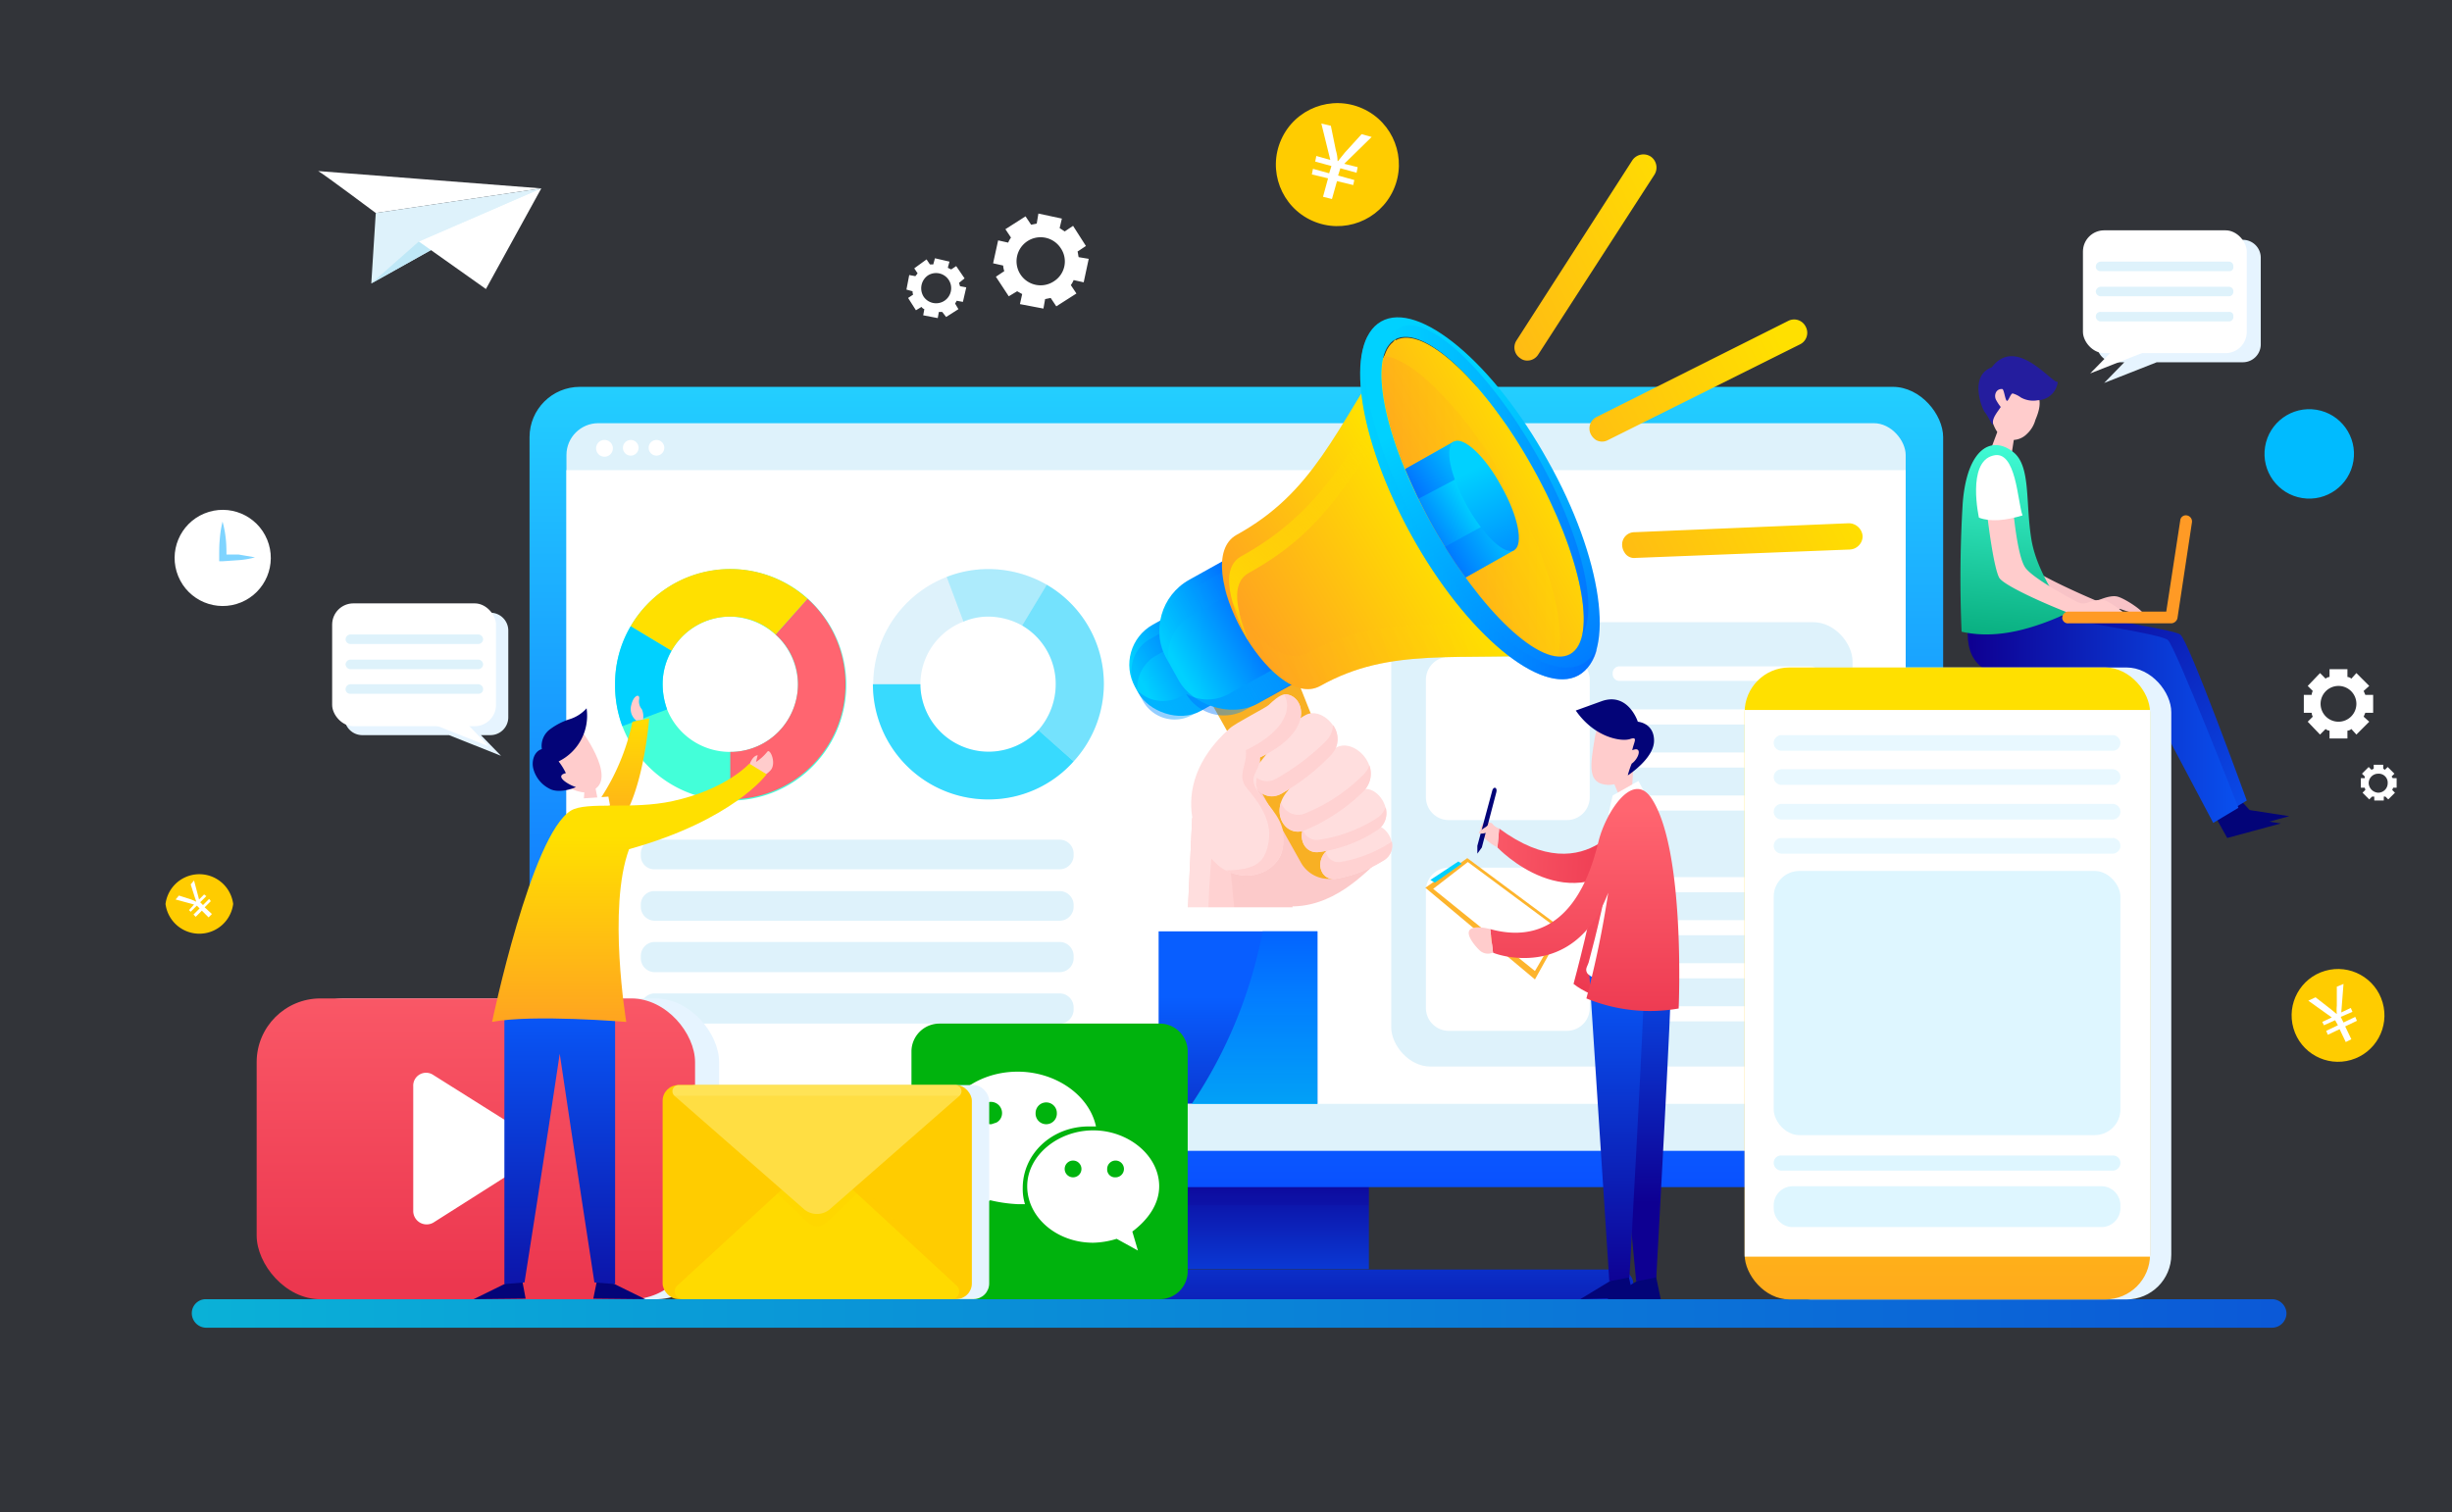 <svg xmlns="http://www.w3.org/2000/svg" xmlns:xlink="http://www.w3.org/1999/xlink" viewBox="0 0 438.5 270.5"><rect x="0" y="0" width="438.5" height="270.5" fill="#333333" stroke="none"/><defs><style>.cls-1{isolation:isolate;}.cls-2{fill:#0753ff;opacity:0.03;}.cls-3{fill:url(#linear-gradient);}.cls-4{fill:#0e0092;opacity:0.18;}.cls-22,.cls-25,.cls-28,.cls-30,.cls-32,.cls-37,.cls-4,.cls-40,.cls-42,.cls-47,.cls-72{mix-blend-mode:multiply;}.cls-5{fill:url(#linear-gradient-2);}.cls-6{fill:#def2fb;}.cls-7{fill:#fff;}.cls-8{fill:url(#linear-gradient-3);}.cls-9{fill:#43ffd9;}.cls-10{fill:#ff6570;}.cls-11,.cls-13,.cls-14,.cls-15{fill:#00d1ff;}.cls-12{fill:#ffe000;}.cls-13{opacity:0.75;}.cls-14,.cls-72{opacity:0.22;}.cls-15{opacity:0.48;}.cls-16{fill:#ffd2d2;}.cls-17{fill:#ffdede;}.cls-18{fill:#fccaca;}.cls-19{fill:#f8b024;}.cls-20{fill:url(#linear-gradient-4);}.cls-21,.cls-24{opacity:0.44;}.cls-21,.cls-24,.cls-27,.cls-36{mix-blend-mode:screen;}.cls-21{fill:url(#linear-gradient-5);}.cls-22,.cls-25{opacity:0.42;}.cls-22{fill:url(#linear-gradient-6);}.cls-23{fill:url(#linear-gradient-7);}.cls-24{fill:url(#linear-gradient-8);}.cls-25{fill:url(#linear-gradient-9);}.cls-26{fill:url(#linear-gradient-10);}.cls-27{fill:url(#linear-gradient-11);}.cls-28,.cls-30{opacity:0.3;}.cls-28{fill:url(#linear-gradient-12);}.cls-29{fill:url(#linear-gradient-13);}.cls-30{fill:url(#linear-gradient-14);}.cls-31{fill:url(#linear-gradient-15);}.cls-32,.cls-37{opacity:0.5;}.cls-33{fill:url(#linear-gradient-16);}.cls-34{fill:url(#linear-gradient-17);}.cls-35{fill:url(#linear-gradient-18);}.cls-36{fill:url(#linear-gradient-19);}.cls-37{fill:url(#linear-gradient-20);}.cls-38{fill:url(#linear-gradient-21);}.cls-39{fill:url(#linear-gradient-22);}.cls-40,.cls-47{opacity:0.8;}.cls-40{fill:url(#linear-gradient-23);}.cls-41{fill:url(#linear-gradient-24);}.cls-42{fill:#e6f4ff;}.cls-43{fill:url(#linear-gradient-25);}.cls-44,.cls-72{fill:#fc0;}.cls-45{fill:#0bf;}.cls-46{fill:#7fd4ff;}.cls-47{fill:url(#linear-gradient-26);}.cls-48{fill:#030478;}.cls-49{fill:url(#linear-gradient-27);}.cls-50{fill:#f8c3c7;}.cls-51{fill:#fcc;}.cls-52{fill:#241d9e;}.cls-53{fill:url(#linear-gradient-28);}.cls-54{fill:url(#linear-gradient-29);}.cls-55{fill:#ff9a25;}.cls-56{fill:url(#linear-gradient-30);}.cls-57,.cls-60{opacity:0.55;}.cls-58,.cls-59,.cls-60{fill:#c2eeff;}.cls-58{opacity:0.69;}.cls-61{fill:url(#linear-gradient-31);}.cls-62{fill:url(#linear-gradient-32);}.cls-63{fill:url(#linear-gradient-33);}.cls-64{fill:url(#linear-gradient-34);}.cls-65{fill:url(#linear-gradient-35);}.cls-66{fill:url(#linear-gradient-36);}.cls-67{fill:#fdb42c;}.cls-68{fill:url(#linear-gradient-37);}.cls-69{fill:url(#linear-gradient-38);}.cls-70{fill:#bfe8f7;}.cls-71{fill:#00b30d;}.cls-73{fill:#ffda00;}.cls-74{fill:#ffe356;}</style><linearGradient id="linear-gradient" x1="221.08" y1="239.85" x2="221.08" y2="207.74" gradientUnits="userSpaceOnUse"><stop offset="0" stop-color="#085eff"/><stop offset="1" stop-color="#0e0092"/></linearGradient><linearGradient id="linear-gradient-2" x1="221.08" y1="40.33" x2="221.08" y2="258.12" gradientUnits="userSpaceOnUse"><stop offset="0" stop-color="#28e8ff"/><stop offset="1" stop-color="#0129ff"/></linearGradient><linearGradient id="linear-gradient-3" x1="221.08" y1="204.85" x2="221.08" y2="248.7" xlink:href="#linear-gradient"/><linearGradient id="linear-gradient-4" x1="204.4" y1="122.65" x2="219.72" y2="114.25" gradientTransform="translate(84.5 -88.3) rotate(29.1)" gradientUnits="userSpaceOnUse"><stop offset="0" stop-color="#00d1ff"/><stop offset="1" stop-color="#0162ff"/></linearGradient><linearGradient id="linear-gradient-5" x1="197.49" y1="126.87" x2="215.76" y2="116.5" gradientTransform="matrix(1, 0, 0, 1, 0, 0)" xlink:href="#linear-gradient-4"/><linearGradient id="linear-gradient-6" x1="215.73" y1="119.42" x2="200.32" y2="129.29" gradientTransform="matrix(1, 0, 0, 1, 0, 0)" xlink:href="#linear-gradient-4"/><linearGradient id="linear-gradient-7" x1="210.57" y1="119.33" x2="226.56" y2="110.35" gradientTransform="translate(83 -94) rotate(29.1)" xlink:href="#linear-gradient-4"/><linearGradient id="linear-gradient-8" x1="207.9" y1="119.18" x2="228.22" y2="108.44" gradientTransform="matrix(1, 0, 0, 1, 0, 0)" xlink:href="#linear-gradient-4"/><linearGradient id="linear-gradient-9" x1="227.9" y1="111.96" x2="209.49" y2="122.99" gradientTransform="matrix(1, 0, 0, 1, 0, 0)" xlink:href="#linear-gradient-4"/><linearGradient id="linear-gradient-10" x1="218.59" y1="117.05" x2="255.65" y2="94.61" gradientUnits="userSpaceOnUse"><stop offset="0.01" stop-color="#ff9a25"/><stop offset="1" stop-color="#ffe000"/></linearGradient><linearGradient id="linear-gradient-11" x1="214.75" y1="109.12" x2="248.18" y2="81.06" gradientUnits="userSpaceOnUse"><stop offset="0" stop-color="#ffe000"/><stop offset="1" stop-color="#ffe000" stop-opacity="0"/></linearGradient><linearGradient id="linear-gradient-12" x1="214.13" y1="121.68" x2="261.69" y2="107.58" xlink:href="#linear-gradient-10"/><linearGradient id="linear-gradient-13" x1="244.73" y1="100.09" x2="277.91" y2="81.84" gradientTransform="translate(76.8 -117.8) rotate(29.1)" xlink:href="#linear-gradient-10"/><linearGradient id="linear-gradient-14" x1="247.08" y1="90.56" x2="278.98" y2="90.56" xlink:href="#linear-gradient-10"/><linearGradient id="linear-gradient-15" x1="255.61" y1="73.84" x2="291.12" y2="133.67" gradientTransform="matrix(1, 0, 0, 1, 0, 0)" xlink:href="#linear-gradient-4"/><linearGradient id="linear-gradient-16" x1="248.12" y1="85.83" x2="284.05" y2="85.83" gradientTransform="matrix(1, 0, 0, 1, 0, 0)" xlink:href="#linear-gradient-4"/><linearGradient id="linear-gradient-17" x1="243.26" y1="90.81" x2="285.57" y2="90.81" gradientTransform="matrix(1, 0, 0, 1, 0, 0)" xlink:href="#linear-gradient-4"/><linearGradient id="linear-gradient-18" x1="262.8" y1="89.93" x2="252.57" y2="97.04" gradientTransform="matrix(1, 0, 0, 1, 0, 0)" xlink:href="#linear-gradient-4"/><linearGradient id="linear-gradient-19" x1="263.01" y1="80.17" x2="250.62" y2="88.44" gradientTransform="matrix(1, 0, 0, 1, 0, 0)" xlink:href="#linear-gradient-4"/><linearGradient id="linear-gradient-20" x1="277.87" y1="90.87" x2="258.09" y2="101.69" gradientTransform="matrix(1, 0, 0, 1, 0, 0)" xlink:href="#linear-gradient-4"/><linearGradient id="linear-gradient-21" x1="263.05" y1="84.11" x2="276.32" y2="109.69" gradientTransform="matrix(1, 0, 0, 1, 0, 0)" xlink:href="#linear-gradient-4"/><linearGradient id="linear-gradient-22" x1="221.4" y1="178.26" x2="221.4" y2="226.67" xlink:href="#linear-gradient"/><linearGradient id="linear-gradient-23" x1="224.34" y1="205.61" x2="224.34" y2="165.65" gradientTransform="matrix(1, 0, 0, 1, 0, 0)" xlink:href="#linear-gradient-4"/><linearGradient id="linear-gradient-24" x1="243.14" y1="96.83" x2="318.06" y2="60.13" xlink:href="#linear-gradient-10"/><linearGradient id="linear-gradient-25" x1="85.14" y1="157.14" x2="85.14" y2="229.28" gradientUnits="userSpaceOnUse"><stop offset="0" stop-color="#ff6570"/><stop offset="1" stop-color="#ec374f"/></linearGradient><linearGradient id="linear-gradient-26" x1="34.26" y1="234.92" x2="408.89" y2="234.92" gradientTransform="matrix(1, 0, 0, 1, 0, 0)" xlink:href="#linear-gradient-4"/><linearGradient id="linear-gradient-27" x1="412.75" y1="152.39" x2="363.42" y2="107.52" xlink:href="#linear-gradient"/><linearGradient id="linear-gradient-28" x1="408.61" y1="125.08" x2="352.58" y2="125.08" xlink:href="#linear-gradient"/><linearGradient id="linear-gradient-29" x1="354.07" y1="126.18" x2="354.07" y2="78.89" gradientTransform="translate(15.6 -28.6) rotate(4.6)" gradientUnits="userSpaceOnUse"><stop offset="0.13" stop-color="#00a373"/><stop offset="1" stop-color="#43ffd9"/></linearGradient><linearGradient id="linear-gradient-30" x1="348.2" y1="266.91" x2="348.2" y2="131.53" xlink:href="#linear-gradient-10"/><linearGradient id="linear-gradient-31" x1="109.95" y1="156.47" x2="109.95" y2="127.16" xlink:href="#linear-gradient-10"/><linearGradient id="linear-gradient-32" x1="100.06" y1="176.05" x2="100.06" y2="244.58" xlink:href="#linear-gradient"/><linearGradient id="linear-gradient-33" x1="112.54" y1="188.72" x2="112.54" y2="149.6" xlink:href="#linear-gradient-10"/><linearGradient id="linear-gradient-34" x1="295.32" y1="148.59" x2="285.3" y2="179.3" xlink:href="#linear-gradient-25"/><linearGradient id="linear-gradient-35" x1="293.19" y1="162.84" x2="293.19" y2="215.06" xlink:href="#linear-gradient"/><linearGradient id="linear-gradient-36" x1="289.16" y1="171.23" x2="289.16" y2="230.4" xlink:href="#linear-gradient"/><linearGradient id="linear-gradient-37" x1="257.77" y1="149.24" x2="292.45" y2="151.63" xlink:href="#linear-gradient-25"/><linearGradient id="linear-gradient-38" x1="283.41" y1="144.75" x2="283.41" y2="184.81" xlink:href="#linear-gradient-25"/></defs><title>资源 1</title><g class="cls-1"><g id="图层_2" data-name="图层 2"><g id="OBJECTS"><rect class="cls-2" width="438.5" height="270.5"/><rect class="cls-3" x="197.4" y="208.7" width="47.4" height="18.33"/><rect class="cls-4" x="197.4" y="208.7" width="47.4" height="6.9"/><rect class="cls-5" x="94.7" y="69.2" width="252.8" height="143.15" rx="9" ry="9"/><rect class="cls-6" x="101.3" y="75.7" width="239.5" height="130.16" rx="5.7" ry="5.7"/><rect class="cls-7" x="101.3" y="84.1" width="239.5" height="113.36"/><rect class="cls-8" x="150.1" y="227.1" width="142" height="5.33" rx="2.5" ry="2.5"/><path class="cls-9" d="M111.3,129.9a20.7,20.7,0,1,0,1.5-17.9,20.2,20.2,0,0,0-2.8,10.4A20.8,20.8,0,0,0,111.3,129.9Zm8.8-13.5a12,12,0,0,1,10.5-6.1,12.3,12.3,0,0,1,12.1,12.1,12.1,12.1,0,0,1-11.8,12.1h-.3a12.1,12.1,0,0,1-11.3-7.6,13.3,13.3,0,0,1-.8-4.5A11.9,11.9,0,0,1,120.1,116.4Z"/><path class="cls-10" d="M130.6,143v-8.5h.3a12.1,12.1,0,0,0,11.8-12.1,11.8,11.8,0,0,0-4-8.9l5.7-6.4A20.6,20.6,0,0,1,130.6,143Z"/><path class="cls-11" d="M110,122.4a20.2,20.2,0,0,1,2.8-10.4l7.3,4.4a11.9,11.9,0,0,0-1.6,6,13.3,13.3,0,0,0,.8,4.5l-8,3A20.8,20.8,0,0,1,110,122.4Z"/><path class="cls-12" d="M112.8,112a20.6,20.6,0,0,1,31.6-4.9l-5.7,6.4a11.8,11.8,0,0,0-8.1-3.2,12,12,0,0,0-10.5,6.1Z"/><path class="cls-6" d="M169.3,103.2a20.6,20.6,0,0,0,7.4,39.8,20.8,20.8,0,0,0,20.7-20.6,20.6,20.6,0,0,0-10.2-17.8,20.9,20.9,0,0,0-10.5-2.8A20.3,20.3,0,0,0,169.3,103.2Zm13.5,8.7a12.1,12.1,0,0,1,6,10.5,12.4,12.4,0,0,1-3.1,8.2,12.2,12.2,0,0,1-21.1-7.9v-.3a12,12,0,0,1,7.7-11.2,11.2,11.2,0,0,1,4.4-.9A12.3,12.3,0,0,1,182.8,111.9Z"/><path class="cls-13" d="M156.1,122.4h8.5v.3a12.2,12.2,0,0,0,21.1,7.9l6.3,5.6a20.3,20.3,0,0,1-15.3,6.8A20.6,20.6,0,0,1,156.1,122.4Z"/><path class="cls-14" d="M176.7,101.8a20.9,20.9,0,0,1,10.5,2.8l-4.4,7.3a12.6,12.6,0,0,0-6.1-1.6,11.2,11.2,0,0,0-4.4.9l-3-8A20.3,20.3,0,0,1,176.7,101.8Z"/><path class="cls-15" d="M187.2,104.6a20.5,20.5,0,0,1,4.8,31.6l-6.3-5.6a12.4,12.4,0,0,0,3.1-8.2,12.1,12.1,0,0,0-6-10.5Z"/><path class="cls-6" d="M189.5,155.5H117a2.4,2.4,0,0,1-2.4-2.4v-.4a2.5,2.5,0,0,1,2.4-2.5h72.5a2.5,2.5,0,0,1,2.5,2.5v.4A2.5,2.5,0,0,1,189.5,155.5Zm0,3.9H117a2.4,2.4,0,0,0-2.4,2.4v.4a2.5,2.5,0,0,0,2.4,2.5h72.5a2.5,2.5,0,0,0,2.5-2.5v-.4A2.5,2.5,0,0,0,189.5,159.4Zm0,9.1H117a2.5,2.5,0,0,0-2.4,2.5v.4a2.5,2.5,0,0,0,2.4,2.5h72.5a2.5,2.5,0,0,0,2.5-2.5V171A2.5,2.5,0,0,0,189.5,168.5Zm0,9.2H117a2.5,2.5,0,0,0-2.4,2.5v.4a2.5,2.5,0,0,0,2.4,2.5h72.5a2.5,2.5,0,0,0,2.5-2.5v-.4A2.5,2.5,0,0,0,189.5,177.7Z"/><rect class="cls-6" x="248.8" y="111.3" width="82.5" height="79.48" rx="7" ry="7"/><path class="cls-7" d="M280.2,146.7H259.1a4.1,4.1,0,0,1-4.1-4.1v-21a4.1,4.1,0,0,1,4.1-4.1h21.1a4.1,4.1,0,0,1,4.1,4.1v21A4.1,4.1,0,0,1,280.2,146.7Zm44.9-26.1v-.2a1.2,1.2,0,0,0-1.2-1.2H289.6a1.2,1.2,0,0,0-1.2,1.2v.2a1.2,1.2,0,0,0,1.2,1.2h34.3A1.2,1.2,0,0,0,325.1,120.6Zm0,7.5v.2a1.3,1.3,0,0,1-1.2,1.3H289.6a1.3,1.3,0,0,1-1.2-1.3v-.2a1.2,1.2,0,0,1,1.2-1.2h34.3A1.2,1.2,0,0,1,325.1,128.1Zm0,7.7v.3a1.3,1.3,0,0,1-1.2,1.2H289.6a1.3,1.3,0,0,1-1.2-1.2v-.3a1.3,1.3,0,0,1,1.2-1.2h34.3A1.3,1.3,0,0,1,325.1,135.8Zm0,7.8v.2a1.2,1.2,0,0,1-1.2,1.2H289.6a1.2,1.2,0,0,1-1.2-1.2v-.2a1.3,1.3,0,0,1,1.2-1.3h34.3A1.3,1.3,0,0,1,325.1,143.6Z"/><path class="cls-7" d="M280.2,184.4H259.1a4.1,4.1,0,0,1-4.1-4.1v-21a4.1,4.1,0,0,1,4.1-4.1h21.1a4.1,4.1,0,0,1,4.1,4.1v21A4.1,4.1,0,0,1,280.2,184.4Zm44.9-26.1v-.2a1.2,1.2,0,0,0-1.2-1.2H289.6a1.2,1.2,0,0,0-1.2,1.2v.2a1.3,1.3,0,0,0,1.2,1.3h34.3A1.3,1.3,0,0,0,325.1,158.3Zm0,7.5v.2a1.3,1.3,0,0,1-1.2,1.3H289.6a1.3,1.3,0,0,1-1.2-1.3v-.2a1.2,1.2,0,0,1,1.2-1.2h34.3A1.2,1.2,0,0,1,325.1,165.8Zm0,7.8v.2a1.3,1.3,0,0,1-1.2,1.2H289.6a1.3,1.3,0,0,1-1.2-1.2v-.2a1.3,1.3,0,0,1,1.2-1.3h34.3A1.3,1.3,0,0,1,325.1,173.6Zm0,7.7v.2a1.2,1.2,0,0,1-1.2,1.2H289.6a1.2,1.2,0,0,1-1.2-1.2v-.2a1.3,1.3,0,0,1,1.2-1.3h34.3A1.3,1.3,0,0,1,325.1,181.3Z"/><path class="cls-16" d="M212.2,167.8c6.5,2.8,14.7,2.9,20.2,1.8l-1.3-7.5-17.9-15.8Z"/><path class="cls-17" d="M216,169.1l-3.8-1.3,1-21.5,3.8,3.3A181.9,181.9,0,0,0,216,169.1Z"/><path class="cls-18" d="M221.9,170.1a39.1,39.1,0,0,0,10.5-.5l-1.3-7.5-11-6C220.5,159.7,221,166.5,221.9,170.1Z"/><path class="cls-18" d="M224.9,130.7c5.6-2,10.1-.7,14.5,6.8s10.3,13.9,7.5,16.2-8.5,9-17,8.4C217.2,161.1,208.3,136.7,224.9,130.7Z"/><path class="cls-19" d="M240.4,156.5h0a5.7,5.7,0,0,1-7.8-2.3l-18.3-32.6,14.5-8.1L243,149.3A5.7,5.7,0,0,1,240.4,156.5Z"/><rect class="cls-20" x="202" y="109.6" width="20.2" height="17.65" rx="8.2" ry="8.2" transform="translate(-30.8 118.2) rotate(-29.1)"/><path class="cls-21" d="M206.7,117.3l6.3-3.5a6.5,6.5,0,0,1,8.9,2.5l1.9,3.5a5.5,5.5,0,0,0-.7-2.4l-2.3-4.1a6.6,6.6,0,0,0-8.9-2.5l-6.2,3.5a6.5,6.5,0,0,0-2.5,8.9l.2.5A6.7,6.7,0,0,1,206.7,117.3Z"/><path class="cls-22" d="M222,115.6l-2.2-4.1a7.6,7.6,0,0,0-1.1-1.4l1.2,2.1a6.6,6.6,0,0,1-2.5,8.9l-6.3,3.5a6.5,6.5,0,0,1-7.8-1.2l1.1,2a6.5,6.5,0,0,0,8.8,2.5l6.3-3.5A6.4,6.4,0,0,0,222,115.6Z"/><rect class="cls-23" x="207.9" y="100" width="28.9" height="25.31" rx="10.4" ry="10.4" transform="translate(-26.7 122.5) rotate(-29.1)"/><path class="cls-24" d="M212.9,110.2l11.6-6.4a7.9,7.9,0,0,1,10.7,3.1l3.9,7.1a6.2,6.2,0,0,0-.9-2.6l-4.6-8.4a7.9,7.9,0,0,0-10.7-3l-11.6,6.4a7.9,7.9,0,0,0-3,10.7l.7,1.3A8.1,8.1,0,0,1,212.9,110.2Z"/><path class="cls-25" d="M237.4,109.8l-4.7-8.3a7.5,7.5,0,0,0-3-3.1v.2l4.7,8.4a7.9,7.9,0,0,1-3,10.7l-11.6,6.4a7.8,7.8,0,0,1-7.7,0,7.9,7.9,0,0,0,10.6,2.9l11.5-6.5A7.9,7.9,0,0,0,237.4,109.8Z"/><path class="cls-26" d="M280.8,117c-20.6,1.3-32-1.4-44.7,5.7-8.6,4.8-23.6-22.1-15-27,13.8-7.6,17.5-18.4,28.4-35Z"/><path class="cls-27" d="M223.3,102.5c13.8-7.6,18.2-16.9,29.1-33.5l-1.3-3C240.2,82.6,235.8,91.8,222,99.5c-4,2.2-1.9,8.8,1.2,15.1C221.2,109.2,220,104.4,223.3,102.5Z"/><path class="cls-28" d="M277.6,111.2c-19.9,1.1-31.2-1.3-43.7,5.6-4.7,2.6-11.2-4.1-14.9-11.6,2.3,9.1,11.2,20.8,17.1,17.5,12.7-7.1,24.1-4.4,44.7-5.7Z"/><ellipse class="cls-29" cx="265.2" cy="88.9" rx="10.4" ry="32.2" transform="translate(-9.7 140.3) rotate(-29.1)"/><path class="cls-30" d="M278.6,117.4c1.6-5.7-1.7-17.7-8.7-30.2s-16.8-23.1-22.4-23.5c-1.6,5.7,1.7,17.7,8.6,30.2S273,117,278.6,117.4Z"/><path class="cls-31" d="M276.8,82.4c-9.7-17.5-23.1-28.7-29.8-24.9s-4.2,20.9,5.5,38.4,23.1,28.6,29.8,24.9S286.6,99.8,276.8,82.4Zm4,34.6c-5,2.8-16-7.6-24.7-23.1s-11.6-30.4-6.6-33.2,16.1,7.6,24.7,23.1S285.8,114.2,280.8,117Z"/><g class="cls-32"><path class="cls-33" d="M275,81.7c-8.7-15.5-19.7-25.8-24.7-23.1a5.2,5.2,0,0,0-2.2,3.5,3.8,3.8,0,0,1,1.4-1.4c5-2.8,16.1,7.6,24.7,23.1,6.8,12.1,10,23.8,8.8,29.7C285.9,108.7,282.7,95.5,275,81.7Z"/><path class="cls-34" d="M283.1,118.7c-6.7,3.7-20-7.4-29.8-24.9-7.4-13.4-10.6-26.5-8.7-33.7-3.3,6.4-.3,21,7.9,35.8,9.8,17.5,23.1,28.6,29.8,24.9a7.3,7.3,0,0,0,3.3-4.8A6.6,6.6,0,0,1,283.1,118.7Z"/></g><path class="cls-35" d="M256.1,93.9a94.8,94.8,0,0,0,6,9.4l8.7-4.9L260,79l-8.7,4.9A90.3,90.3,0,0,0,256.1,93.9Z"/><path class="cls-36" d="M253.7,89.2s-1.7-3.6-2.4-5.3L260,79l3,5.3Z"/><path class="cls-37" d="M267,93.1l-8.6,4.7a58.5,58.5,0,0,0,3.7,5.5l8.7-4.9Z"/><path class="cls-38" d="M268.5,87c3,5.3,4,10.4,2.3,11.4s-5.5-2.6-8.5-8S258.3,80,260,79,265.6,81.6,268.5,87Z"/><path class="cls-17" d="M245.3,147.7c2.7-.7,5.5,4.3,2,6.3a23.6,23.6,0,0,1-8.4,3.2c-2.8.4-4-3.3-1.2-5.4A20.4,20.4,0,0,1,245.3,147.7Z"/><path class="cls-16" d="M238.9,157.2a23.6,23.6,0,0,0,8.4-3.2,3.1,3.1,0,0,0,1.6-3.5,1.8,1.8,0,0,1-.7.5,23.9,23.9,0,0,1-8.5,3.2,2.3,2.3,0,0,1-2.6-1.9C235.1,154.5,236.4,157.6,238.9,157.2Z"/><path class="cls-17" d="M243.6,141.2c3.2-.8,6.5,5.1,2.4,7.5a24.9,24.9,0,0,1-10,3.7c-3.2.5-4.6-3.8-1.4-6.3A26.1,26.1,0,0,1,243.6,141.2Z"/><path class="cls-16" d="M236,152.4a24.9,24.9,0,0,0,10-3.7,3.7,3.7,0,0,0,1.8-4.3,4,4,0,0,1-1.8,2.1,26.7,26.7,0,0,1-10,3.7,2.6,2.6,0,0,1-3-1.8C232.3,150.6,233.7,152.8,236,152.4Z"/><path class="cls-17" d="M239,133.7c3.4-1.8,8.7,4,4.7,7.9a32.1,32.1,0,0,1-10.3,6.9c-3.5,1.4-6.3-3.1-3.3-6.8S236.1,135.2,239,133.7Z"/><path class="cls-16" d="M233.4,148.5a33.2,33.2,0,0,0,10.4-6.9,4.5,4.5,0,0,0,1.1-4.7,4.5,4.5,0,0,1-1.1,1.7,31.4,31.4,0,0,1-10.4,6.9,3.2,3.2,0,0,1-4.3-2C228,146.7,230.5,149.7,233.4,148.5Z"/><path class="cls-17" d="M233.5,127.9c3.1-1.7,8.1,3.7,4.4,7.3a37.9,37.9,0,0,1-8.8,6.8c-3.5,1.7-6.5-2.2-3.8-5.6S230.8,129.3,233.5,127.9Z"/><path class="cls-16" d="M229.1,142a37.9,37.9,0,0,0,8.8-6.8,4.2,4.2,0,0,0,.5-5.5,4.5,4.5,0,0,1-1.3,2.9,41.5,41.5,0,0,1-8.9,6.7,3.1,3.1,0,0,1-3.9-.6A3.2,3.2,0,0,0,229.1,142Z"/><path class="cls-17" d="M229.8,124.2c3.3,0,5.8,6.4-4.5,11.3.2,2.7-1.7,4.5.2,6.8s4.5,5.6,3.9,9.4-5.5,6.4-10.2,4-11.5-14.5.7-25.4c1.1-1,6.5-3.7,7-4.2S228.9,124.2,229.8,124.2Z"/><path class="cls-16" d="M219.2,155.7c4.7,2.4,9.5-.1,10.2-4s-.9-5.8-3.9-9.4,0-4.1-.2-6.8c10.3-4.9,7.8-11.3,4.5-11.3h-.2c1.4,2.1.7,6.4-6.8,10,.3,2.7-1.7,4.5.2,6.8s4.5,5.6,3.9,9.4S224.8,155.6,219.2,155.7Z"/><rect class="cls-7" x="209.6" y="162.3" width="23.6" height="35.14"/><rect class="cls-39" x="207.2" y="166.6" width="28.4" height="30.83"/><path class="cls-40" d="M235.6,197.5H213.1a83.4,83.4,0,0,0,12.7-30.9h9.8Z"/><path class="cls-41" d="M273.2,64.5a2,2,0,0,1-1.3-.4,2.3,2.3,0,0,1-.7-3.2l20.7-32.2a2.4,2.4,0,0,1,3.3-.7,2.4,2.4,0,0,1,.7,3.2L275.1,63.4A2.3,2.3,0,0,1,273.2,64.5Zm14.4,14.2,34.3-17.1a2.3,2.3,0,0,0,1-3.2,2.3,2.3,0,0,0-3.1-1L285.5,74.6a2.3,2.3,0,0,0-1,3.1,2.8,2.8,0,0,0,.9,1A2.2,2.2,0,0,0,287.6,78.7Zm4.9,21.1,38.3-1.5a2.4,2.4,0,0,0,2.3-2.4,2.5,2.5,0,0,0-2.5-2.3l-38.3,1.6a2.2,2.2,0,0,0-2.2,2.4,2.5,2.5,0,0,0,.4,1.2A2,2,0,0,0,292.5,99.8Z"/><path class="cls-7" d="M109.6,80.1a1.5,1.5,0,1,1-1.4-1.4A1.5,1.5,0,0,1,109.6,80.1Zm3.2-1.4a1.4,1.4,0,0,0-1.4,1.4,1.4,1.4,0,1,0,2.8,0A1.4,1.4,0,0,0,112.8,78.7Zm4.6,0a1.4,1.4,0,0,0-1.4,1.4,1.4,1.4,0,1,0,2.8,0A1.4,1.4,0,0,0,117.4,78.7Z"/><rect class="cls-42" x="50.2" y="178.6" width="78.4" height="53.81" rx="11.4" ry="11.4"/><rect class="cls-43" x="45.9" y="178.6" width="78.4" height="53.81" rx="11.4" ry="11.4"/><path class="cls-7" d="M73.9,216.7V194.3a2.3,2.3,0,0,1,3.6-2l17.8,11.2a2.3,2.3,0,0,1,0,3.9L77.5,218.7A2.4,2.4,0,0,1,73.9,216.7Z"/><path class="cls-42" d="M64.9,109.6H87.7a3.2,3.2,0,0,1,3.2,3.2v15.5a3.2,3.2,0,0,1-3.2,3.2H86l3.6,3.7-9.3-3.7H64.9a3.2,3.2,0,0,1-3.3-3.2V112.8A3.2,3.2,0,0,1,64.9,109.6Z"/><rect class="cls-7" x="59.5" y="107.8" width="29.3" height="21.97" rx="3.8" ry="3.8" transform="translate(148.2 237.7) rotate(180)"/><polyline class="cls-7" points="82.8 128.7 87.4 133.5 75.3 128.7"/><path class="cls-6" d="M85.6,115.2h-23a.9.9,0,0,1-.8-.8.9.9,0,0,1,.8-.9h23a.9.9,0,0,1,.8.9A.9.9,0,0,1,85.6,115.2Zm.8,3.6a.9.9,0,0,0-.8-.8h-23a.9.9,0,0,0-.8.8.9.9,0,0,0,.8.9h23A.9.9,0,0,0,86.4,118.8Zm0,4.5a.9.9,0,0,0-.8-.9h-23a.9.9,0,0,0-.8.9.8.8,0,0,0,.8.8h23A.8.8,0,0,0,86.4,123.3Z"/><path class="cls-42" d="M401.1,42.9H378.3a3.2,3.2,0,0,0-3.3,3.2V61.6a3.2,3.2,0,0,0,3.3,3.2h1.6l-3.6,3.7,9.4-3.7h15.4a3.2,3.2,0,0,0,3.2-3.2V46.1A3.2,3.2,0,0,0,401.1,42.9Z"/><rect class="cls-7" x="372.5" y="41.2" width="29.3" height="21.97" rx="3.8" ry="3.8"/><polyline class="cls-7" points="378.5 62 373.8 66.8 386 62"/><path class="cls-6" d="M374.8,47.7a.9.9,0,0,1,.9-.9h22.9a.8.8,0,0,1,.8.9.7.7,0,0,1-.8.8H375.7A.8.8,0,0,1,374.8,47.7Zm.9,5.3h22.9a.8.8,0,0,0,.8-.8.8.8,0,0,0-.8-.9H375.7a.9.9,0,0,0-.9.9A.9.9,0,0,0,375.7,53Zm0,4.5h22.9a.8.8,0,0,0,.8-.9.7.7,0,0,0-.8-.8H375.7a.8.8,0,0,0-.9.8A.9.9,0,0,0,375.7,57.5Z"/><path class="cls-7" d="M424.4,127.5v-3.2H423l-.3-.7,1-.9-2.3-2.3-.9,1a1.1,1.1,0,0,0-.7-.3v-1.4h-3.2v1.4a1.1,1.1,0,0,0-.7.3l-1-1-2.2,2.3.9.9a1.9,1.9,0,0,0-.2.7H412v3.2h1.4a1.9,1.9,0,0,0,.2.7l-.9.9,2.2,2.3,1-1a1.1,1.1,0,0,0,.7.3v1.4h3.2v-1.4a1.1,1.1,0,0,0,.7-.3l.9,1,2.3-2.3-1-.9.3-.7Zm-6.2,1.6a3.2,3.2,0,1,1,3.2-3.2A3.2,3.2,0,0,1,418.2,129.1Zm10.4,11.8v-1.7h-.7l-.2-.3.5-.5-1.2-1.2-.5.5-.3-.2v-.7h-1.7v.7l-.4.2-.5-.5-1.2,1.2.5.5v.3h-.7v1.7h.7c0,.1.1.3.1.4l-.5.5,1.2,1.2.5-.5h.4v.7h1.7v-.7h.3l.5.5,1.2-1.2-.5-.5c.1-.1.1-.3.2-.4Zm-3.3.9a1.8,1.8,0,0,1-1.7-1.7,1.7,1.7,0,0,1,1.7-1.7,1.6,1.6,0,0,1,1.7,1.7A1.7,1.7,0,0,1,425.3,141.8Z"/><path class="cls-7" d="M194.2,44l-2.3-3.6-1.5,1-.9-.6.4-1.7-4.2-.9-.3,1.8-1,.2-1-1.5L179.8,41l1,1.5a4.1,4.1,0,0,0-.5.9l-1.8-.4-.9,4.1,1.8.4a3.6,3.6,0,0,0,.2,1l-1.5,1,2.3,3.5,1.5-.9.9.5-.4,1.8,4.2.8.3-1.7,1-.2,1,1.5,3.6-2.3-1-1.5a4.1,4.1,0,0,0,.5-.9l1.8.4.9-4.2-1.8-.3c-.1-.4-.1-.7-.2-1Zm-5.7,6.3a4.3,4.3,0,1,1,1.2-5.9A4.2,4.2,0,0,1,188.5,50.3Zm-16-.5L171,47.6l-.9.6-.6-.3.3-1.1-2.6-.6-.3,1.1h-.6l-.6-.9L163.5,48l.6.9-.4.5-1.1-.2-.5,2.6,1.1.3a1.3,1.3,0,0,0,.1.6l-.9.6,1.4,2.2,1-.6a1,1,0,0,0,.5.4l-.2,1.1,2.6.5.2-1.1h.6l.7.9,2.2-1.4-.6-1,.3-.5,1.1.2.6-2.6-1.1-.2c-.1-.2-.1-.4-.2-.6Zm-3.6,4a2.7,2.7,0,0,1-3.7-.7,2.8,2.8,0,0,1,.7-3.8,2.7,2.7,0,1,1,3,4.5Z"/><circle class="cls-44" cx="239.1" cy="29.4" r="11" transform="translate(114.7 235.7) rotate(-65.9)"/><circle class="cls-45" cx="412.9" cy="81.2" r="8" transform="translate(266.8 475.8) rotate(-80.8)"/><path class="cls-44" d="M41.7,161.7a6.1,6.1,0,0,1-12.1,0,6.1,6.1,0,0,1,12.1,0Z"/><circle class="cls-7" cx="39.8" cy="99.8" r="8.6" transform="translate(-35 22.7) rotate(-22.4)"/><path class="cls-46" d="M39.8,93.3a19.1,19.1,0,0,1,.6,3.3c.1,1,.1,2.1.1,3.2l-.7-.6h2.9l2.9.5a14.7,14.7,0,0,1-2.9.5l-2.9.2h-.6v-.7c0-1.1,0-2.2.1-3.2A18.8,18.8,0,0,1,39.8,93.3Z"/><path class="cls-47" d="M406.3,237.5H36.8a2.6,2.6,0,0,1-2.5-2.6h0a2.5,2.5,0,0,1,2.5-2.5H406.3a2.6,2.6,0,0,1,2.6,2.5h0A2.6,2.6,0,0,1,406.3,237.5Z"/><polygon class="cls-48" points="400.4 142.8 402.3 144.9 409.4 146 399.8 148.6 397.3 144.1 400.4 142.8"/><path class="cls-49" d="M353.1,106.9c-2.9,8.3,0,10.6,5,12.3,2,.6,18.7-.9,23.7.6s15.5,26.1,15.5,26.1l4.5-2.7s-10.4-28.7-11.9-29.7-16.1-3-20-4.1-7.1-5.1-7.1-5.1Z"/><path class="cls-50" d="M354.5,88.1s1.1,11.6,2.4,14,17.2,7.7,18.6,7.8a9.9,9.9,0,0,0,3.6-1s3.5,1.3,4.1,1-3.2-2.9-4.6-3.2-3.6.8-3.6.8-12.2-5.1-13.5-7.3-2.4-13-2.4-13Z"/><polygon class="cls-51" points="357.4 76.7 355.9 80.7 359.7 81.5 360.4 77 357.4 76.7"/><path class="cls-51" d="M355.9,73.7a.8.8,0,0,1,.1.4,8.3,8.3,0,0,0,1,2.9,4.2,4.2,0,0,0,2.8,1.7,3.6,3.6,0,0,0,2.7-1.1,5.3,5.3,0,0,0,1.5-2.5c.6-1.4,1.2-3.3.3-4.6s-2.5-1.6-4-2.3a2.3,2.3,0,0,0-2.7.6l-1.5,1.6a2.2,2.2,0,0,0-.5,2.3Z"/><path class="cls-52" d="M358.1,69.6a1.1,1.1,0,0,0-1.2.7,1.5,1.5,0,0,0,.1,1.3,8.3,8.3,0,0,0,.8,1.2c-.5.8-1.5,1.9-1.4,2.9s-.8-1.2-1.4-1.9-2.9-6.6,1.2-8.1c4.4-5.8,10.8,3,11.8,2.6a3.7,3.7,0,0,1-3.6,3.3,4.5,4.5,0,0,1-3-.5,4.6,4.6,0,0,0-1.4-.7c-.4-.2-.8,1.4-1.1,1.3S358.4,69.7,358.1,69.6Z"/><polygon class="cls-48" points="398.9 144.1 400.8 146.2 407.9 147.3 398.3 149.9 395.8 145.4 398.9 144.1"/><path class="cls-53" d="M353.5,105.6c-2.9,8.2-1.9,13.2,3.1,14.9,2,.7,25.5.8,25.5.8l13.7,25.9,4.5-2.7s-11.3-28.9-12.6-30-14.9-3-18.9-4-5.6-7.6-5.6-7.6Z"/><path class="cls-54" d="M360.2,81c-3.8-3.2-8.4-1.1-9.2,9a221.4,221.4,0,0,0-.2,23c6.5,1.5,13.2-.7,18.9-3.3,0,0-5.3-6.6-6.4-13.1S363.2,83.6,360.2,81Z"/><path class="cls-51" d="M357.2,88.9a2.3,2.3,0,0,0-1.9,2.5c.4,3.5,1.3,10.1,2.2,11.9s14,7.2,15.4,7.3a5.9,5.9,0,0,0,2.9-.7,2.2,2.2,0,0,1,1.6,0c1.1.3,2.8.9,3.2.7s-3.1-3-4.5-3.3a6.5,6.5,0,0,0-2.7.5,2.5,2.5,0,0,1-1.9-.1c-2.4-1.3-8.3-4.5-9.4-6.3s-1.8-7.2-2.1-10.5a2.3,2.3,0,0,0-2.8-2Z"/><path class="cls-7" d="M356.4,81.5c-4.7,1.2-2.5,11.1-2.5,11.1,2.1.8,4.8.5,7.8-.4C360.8,89.9,360.6,80.3,356.4,81.5Z"/><path class="cls-55" d="M388.3,111.5H369.9a1,1,0,0,1-1.1-1,1.1,1.1,0,0,1,1.1-1.1h17.5l2.5-16.3a1,1,0,0,1,1.2-.9,1.1,1.1,0,0,1,.9,1.2l-2.6,17.2A1.2,1.2,0,0,1,388.3,111.5Z"/><rect class="cls-42" x="315.8" y="119.4" width="72.5" height="113.04" rx="8" ry="8"/><rect class="cls-56" x="312" y="119.4" width="72.5" height="113.04" rx="8" ry="8"/><rect class="cls-7" x="312" y="127" width="72.5" height="97.79"/><g class="cls-57"><path class="cls-58" d="M377.8,134.3H318.6a1.4,1.4,0,0,1-1.4-1.4h0a1.4,1.4,0,0,1,1.4-1.4h59.2a1.4,1.4,0,0,1,1.4,1.4h0A1.4,1.4,0,0,1,377.8,134.3Z"/><path class="cls-58" d="M377.8,140.4H318.6a1.4,1.4,0,0,1-1.4-1.4h0a1.4,1.4,0,0,1,1.4-1.4h59.2a1.4,1.4,0,0,1,1.4,1.4h0A1.4,1.4,0,0,1,377.8,140.4Z"/><path class="cls-58" d="M377.8,146.6H318.6a1.4,1.4,0,0,1-1.4-1.4h0a1.4,1.4,0,0,1,1.4-1.4h59.2a1.4,1.4,0,0,1,1.4,1.4h0A1.4,1.4,0,0,1,377.8,146.6Z"/><path class="cls-58" d="M377.8,152.7H318.6a1.4,1.4,0,0,1-1.4-1.4h0a1.4,1.4,0,0,1,1.4-1.4h59.2a1.4,1.4,0,0,1,1.4,1.4h0A1.4,1.4,0,0,1,377.8,152.7Z"/><rect class="cls-59" x="317.2" y="155.8" width="62" height="47.25" rx="4.6" ry="4.6"/></g><path class="cls-60" d="M375.8,219.5H320.6a3.4,3.4,0,0,1-3.4-3.4v-.5a3.4,3.4,0,0,1,3.4-3.4h55.2a3.4,3.4,0,0,1,3.4,3.4v.5A3.4,3.4,0,0,1,375.8,219.5Zm2-12.8H318.6a1.3,1.3,0,0,0-1.4,1.3h0a1.4,1.4,0,0,0,1.4,1.4h59.2a1.4,1.4,0,0,0,1.4-1.4h0A1.3,1.3,0,0,0,377.8,206.7Z"/><path class="cls-61" d="M103.8,147.5a39.7,39.7,0,0,0,9.3-18.4l3-.6s-1.1,14.6-6,19.6S103.8,147.5,103.8,147.5Z"/><path class="cls-51" d="M113.8,128.9a2.6,2.6,0,0,1-.9-2.8c.4-1.8,1.6-2.1,1.4-1a2.2,2.2,0,0,0,.5,1.8,3.2,3.2,0,0,1,.2,1.8Z"/><path class="cls-51" d="M104.5,141.4a21.8,21.8,0,0,1-.5,4.1l3.2-.9-.7-3.6Z"/><path class="cls-51" d="M104.8,141.7c-.8.2-2.5-.5-3.2-.8L99,138.8l-.2-4.5,5.2-3.6S111.5,140.7,104.8,141.7Z"/><path class="cls-48" d="M99.9,136.2a9.1,9.1,0,0,0,5-9.5,6.7,6.7,0,0,1-3.2,2,12.2,12.2,0,0,0-3.4,1.8,3.7,3.7,0,0,0-1.4,3.5c-1.4.4-1.9,2.2-1.5,3.6a5.6,5.6,0,0,0,2.9,3.5c1.3.7,3.3.3,4.7-.3-1.3-.4-4-2-1.8-2.5A11.5,11.5,0,0,0,99.9,136.2Z"/><path class="cls-7" d="M101.9,145.6c.1-.4,1.2-2.7,1.2-2.7l5.7-.4.3,1.6Z"/><polygon class="cls-48" points="109.4 227 109.5 229.5 115.4 232.4 106.1 232.3 107.3 226.4 109.4 227"/><polygon class="cls-48" points="90.7 227 90.6 229.5 84.7 232.4 94 232.3 92.9 226.4 90.7 227"/><path class="cls-62" d="M101.9,175.2H98.2l-8,.4v54.1l3.6-.3s3.9-24.7,6.3-40.9c2.4,16.2,6.2,40.9,6.2,40.9l3.7.3V175.6Z"/><path class="cls-51" d="M133.9,137.2s.5-2,1.6-2.1l-.3,1.2a8.7,8.7,0,0,0,2-1.8c.5-.8,1.8,2.2.5,3.4a3.9,3.9,0,0,1-2.4,1.2Z"/><path class="cls-63" d="M88,182.8s7-33.5,14.1-37.8c2.8-1.7,10.9-.1,18.2-1.7,9.6-2.1,13.7-6.7,13.7-6.7l3.1,1.9s-5.9,8.2-24.6,13.4c-3.9,10.5-.5,30.9-.5,30.9S95.2,181.4,88,182.8Z"/><path class="cls-64" d="M293.1,180.3c-1.2.3-8.6-1.8-11.7-4.3,0,0,4.1-15.1,3.9-18.8s1.9-11.6,4.6-5.7S293.1,180.3,293.1,180.3Z"/><polygon class="cls-48" points="292.9 226.4 293 229 287.4 232.4 297 232.4 295.6 225.7 292.9 226.4"/><path class="cls-65" d="M298.9,173.7c.1,4.5-2.7,54.8-2.7,54.8l-3.6.7-5.2-55Z"/><polygon class="cls-48" points="288 226.4 288.2 229 282.6 232.4 292.1 232.1 290.7 225.7 288 226.4"/><path class="cls-66" d="M294.1,173.7c.1,4.5-2.7,54.8-2.7,54.8l-3.6.7-3.6-55.4Z"/><path class="cls-7" d="M295.8,176.7c-7.8.2-11.6-1.9-12-2.7s.2-1.2.4-2.2c1.1-4,3.6-14.2,3.6-17.2s1.8-11.5,4.5-5.7S295.8,176.7,295.8,176.7Z"/><polygon class="cls-67" points="254.9 158.8 274.5 175.2 279.5 166.2 262.4 153.5 254.9 158.8"/><polygon class="cls-7" points="256.3 159 274.5 173.7 278.8 166.3 262.5 154.2 256.3 159"/><polygon class="cls-11" points="255.8 157.4 256.6 157.9 261.4 154.5 260.8 154.1 255.8 157.4"/><path class="cls-68" d="M268.1,148.2l-.3,3.4s13,13.8,24.9.7l-.9-7.8S284.3,160.2,268.1,148.2Z"/><path class="cls-51" d="M268.1,148.2c-1.6-.6-2.3-2.3-3.2-.4s2.9,3.8,2.9,3.8Z"/><path class="cls-48" d="M266.9,141.3l-2.7,10v1.4l.8-1.1,2.6-9.9C267.8,140.9,267.2,140.6,266.9,141.3Z"/><path class="cls-51" d="M266.7,148.7s-2,.7-2.2.3,1.6-1.1,1.9-1.7,1.1,1,1.1,1Z"/><polygon class="cls-51" points="288.2 139.1 290.1 143.6 291.8 142.1 292.1 137.1 288.2 139.1"/><path class="cls-51" d="M285.2,132c-.8,4.9-1.4,8.2,2.3,8.4s6.2-5,6.2-5C296.3,129.6,286.6,123.5,285.2,132Z"/><path class="cls-48" d="M281.8,127.1c3.4,4.9,8.2,5.6,9.7,5.1s.7.5.4,2c1.9-.8,1.2,1.5-.1,2.4a15.3,15.3,0,0,0-.7,2.1s4.7-3,4.7-6.2-2.9-3.4-2.9-3.4-1.7-5.3-6.4-3.7Z"/><polygon class="cls-7" points="288.4 142.3 293 139.7 294.3 142.1 287.6 145.8 288.4 142.3"/><path class="cls-69" d="M266.5,166.2l.5,4.2c-.1.1,14.4,5.6,20.6-10.7a175.1,175.1,0,0,1-3.9,18.9,29.8,29.8,0,0,0,16.5,1.8s1.3-28.8-5-37.8c-3.4-4.7-8.1,3-9.3,7.8S280.9,170.1,266.5,166.2Z"/><path class="cls-51" d="M266.5,166.2s-2.5-.7-3.5,0,.4,2.6,1.5,3.7a2.2,2.2,0,0,0,2.5.5Z"/><path class="cls-7" d="M56.9,30.6c.8.4,10.3,7.5,10.3,7.5l29.6-4.4Z"/><polygon class="cls-6" points="66.4 50.7 67.2 38.1 96.8 33.7 66.4 50.7"/><polygon class="cls-70" points="66.4 50.7 74.9 43.2 96.8 33.7 66.4 50.7"/><polygon class="cls-7" points="74.9 43.2 86.9 51.7 96.8 33.7 74.9 43.2"/><path class="cls-71" d="M207.4,232.4H168a5,5,0,0,1-5-4.9V188a5,5,0,0,1,5-4.9h39.4a5,5,0,0,1,5,4.9v39.5A5,5,0,0,1,207.4,232.4Z"/><path class="cls-7" d="M207.3,212.2c0-5.5-5.5-10-11.8-10s-11.8,4.5-11.8,10,5.2,10.1,11.8,10.1a15.4,15.4,0,0,0,4.2-.7l3.8,2.1-1-3.4C205.3,218.2,207.3,215.4,207.3,212.2Zm-15.4-1.6a1.5,1.5,0,0,1-1.5-1.5,1.5,1.5,0,0,1,3,0A1.5,1.5,0,0,1,191.9,210.6Zm7.6,0a1.4,1.4,0,0,1-1.5-1.5,1.5,1.5,0,0,1,1.5-1.5,1.5,1.5,0,0,1,1.5,1.5A1.5,1.5,0,0,1,199.5,210.6Z"/><path class="cls-7" d="M182,191.7c-7.7,0-14,5.2-14,11.8,0,3.9,2.1,7,5.6,9.4l-1.4,4.2,4.9-2.4a26.3,26.3,0,0,0,4.9.7h1.3a9.2,9.2,0,0,1-.4-2.9c0-6.1,5.2-11,11.8-11H196C194.8,195.9,188.8,191.7,182,191.7Zm-3.8,9.1-.9.3a2,2,0,1,1,1.9-1.9A1.9,1.9,0,0,1,178.2,200.8Zm8.9.3a1.9,1.9,0,0,1-1.9-2,1.9,1.9,0,0,1,3.8,0A1.9,1.9,0,0,1,187.1,201.1Z"/><rect class="cls-42" x="121.6" y="194.1" width="55.3" height="38.28" rx="2.8" ry="2.8"/><rect class="cls-44" x="118.5" y="194.1" width="55.3" height="38.28" rx="2.8" ry="2.8"/><path class="cls-72" d="M121.2,229.9l24.5-25.6a.8.8,0,0,1,.9,0l23.8,25Z"/><path class="cls-73" d="M121.2,229.9l23.6-21.7a2,2,0,0,1,2.7,0L171,229.9a1.4,1.4,0,0,1-.9,2.5h-48A1.4,1.4,0,0,1,121.2,229.9Z"/><path class="cls-74" d="M143.9,216.4,120.6,196a1.1,1.1,0,0,1,.8-1.9h49.5a1.1,1.1,0,0,1,.7,1.9l-23.3,20.4A3.6,3.6,0,0,1,143.9,216.4Z"/><path class="cls-72" d="M144.7,218.9,120.6,196h51l-24,22.9A2.3,2.3,0,0,1,144.7,218.9Z"/><path class="cls-7" d="M236.6,35.2l.9-3.3-2.9-.7.2-1,2.9.8.4-1.3-2.9-.8.2-1,2.5.7-1.6-6.5,1.7.4.9,4.4a6.8,6.8,0,0,1,.3,1.9h.1l1.2-1.5,3-3.3,1.8.5-4.9,4.8,2.4.6-.2,1-2.9-.8-.4,1.3,2.9.8-.2.9-2.9-.7-.9,3.2Z"/><circle class="cls-44" cx="418.1" cy="181.8" r="8.3" transform="translate(-34.1 123.7) rotate(-16.2)"/><path class="cls-7" d="M419.5,186.4l-1.1-2.3-2.1,1-.3-.7,2.1-1-.5-.9-2,.9-.3-.6,1.7-.8-4.2-3,1.3-.6,2.7,2.1,1.1.9h0a7.4,7.4,0,0,1,0-1.5v-3.4l1.2-.5-.4,5.1,1.7-.8.3.7-2.1.9.5,1,2.1-1,.3.7-2.1,1,1.1,2.3Z"/><path class="cls-7" d="M37.3,164.1l-1.2-1.2L35,164l-.4-.4,1.1-1.1-.5-.5-1.1,1.1-.3-.3.9-1-3.3-.9.6-.7,2.2.7.9.4h0l-.3-.9-.7-2.2.6-.7.9,3.4.9-.9.4.3-1.1,1.1.5.5,1.1-1.1.3.4-1.1,1.1,1.3,1.2Z"/></g></g></g></svg>